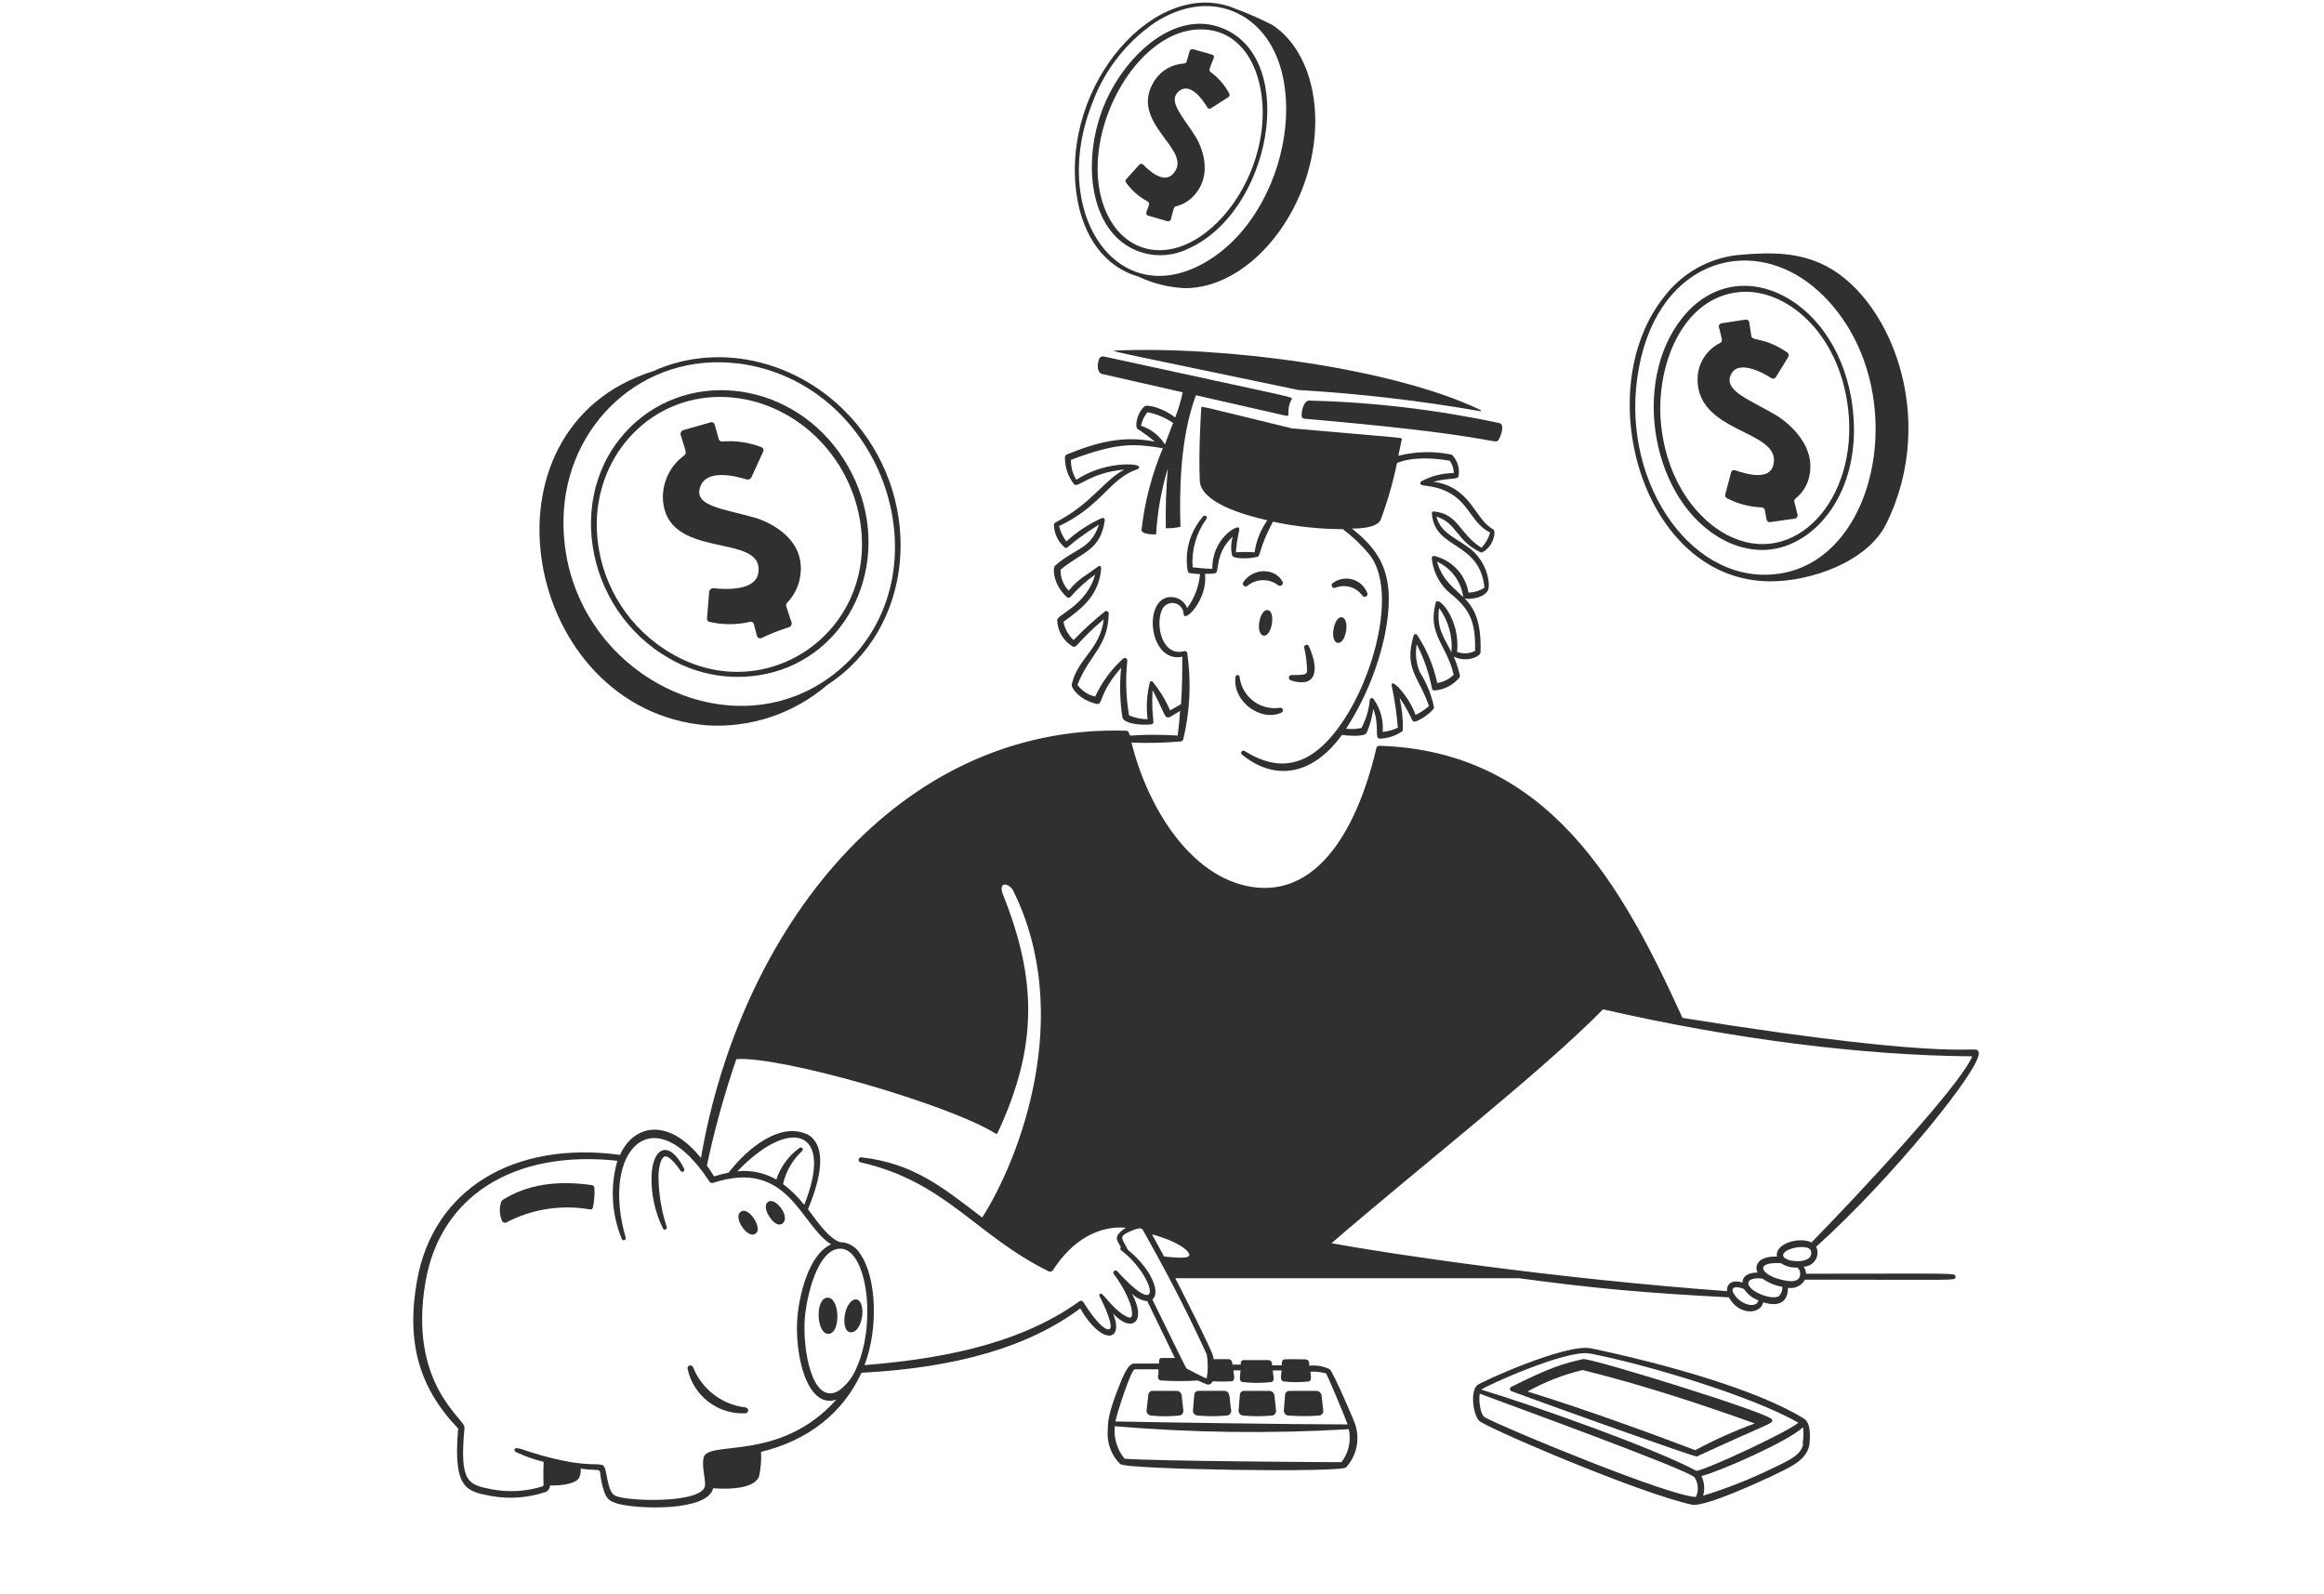 <?xml version="1.0" encoding="UTF-8"?> <svg xmlns="http://www.w3.org/2000/svg" width="137" height="94" viewBox="0 0 137 94" fill="none"><g clip-path="url(#clip0_2051_84)"><path d="M104.537 27.423C104.294 28.393 102.825 27.908 102.286 27.728C102.241 27.711 102.19 27.712 102.145 27.733C102.101 27.753 102.066 27.789 102.049 27.835C102.049 27.888 101.898 28.402 101.704 29.149C101.692 29.192 101.695 29.236 101.711 29.277C101.728 29.317 101.758 29.351 101.796 29.372C102.435 29.704 103.139 29.89 103.858 29.916C103.901 29.918 103.943 29.936 103.975 29.965C104.008 29.994 104.03 30.033 104.037 30.076L104.139 30.624C104.142 30.649 104.151 30.673 104.164 30.694C104.177 30.716 104.194 30.735 104.214 30.75C104.235 30.765 104.258 30.775 104.282 30.781C104.307 30.787 104.332 30.788 104.357 30.784L105.812 30.575C105.838 30.571 105.863 30.561 105.885 30.546C105.907 30.532 105.926 30.512 105.94 30.49C105.954 30.468 105.964 30.442 105.968 30.416C105.971 30.39 105.97 30.363 105.963 30.338C105.914 30.148 105.841 29.853 105.778 29.586C105.769 29.55 105.771 29.513 105.783 29.479C105.795 29.444 105.817 29.414 105.846 29.392C106.231 29.088 106.507 28.668 106.632 28.194C107.228 25.934 104.692 24.474 104.692 24.474C103.13 23.562 101.695 23.067 102 22.18C102.364 21.118 103.94 21.976 104.425 22.296C104.467 22.321 104.516 22.33 104.564 22.32C104.612 22.31 104.654 22.282 104.682 22.243L105.419 21.045C105.444 21.002 105.452 20.951 105.441 20.903C105.43 20.854 105.402 20.812 105.361 20.783C103.989 19.847 103.295 20.133 103.242 19.813L103.12 19.008C103.113 18.957 103.086 18.912 103.045 18.881C103.004 18.85 102.953 18.836 102.902 18.843L101.481 19.061C101.456 19.065 101.431 19.075 101.41 19.088C101.388 19.102 101.37 19.121 101.355 19.142C101.341 19.163 101.332 19.188 101.328 19.213C101.323 19.238 101.324 19.264 101.331 19.289C101.505 20.002 101.578 20.128 101.404 20.216C101.046 20.395 100.738 20.661 100.508 20.988C100.278 21.316 100.132 21.695 100.084 22.093C99.784 25.609 105.085 25.279 104.537 27.423ZM44.702 33.781C44.537 34.867 42.704 34.751 42.069 34.683C42.007 34.678 41.946 34.696 41.897 34.733C41.849 34.771 41.816 34.826 41.807 34.887L41.681 36.444C41.671 36.49 41.68 36.538 41.704 36.578C41.728 36.619 41.767 36.648 41.812 36.662C42.601 36.848 43.423 36.848 44.212 36.662C44.258 36.65 44.307 36.656 44.348 36.678C44.39 36.701 44.421 36.738 44.435 36.783L44.625 37.506C44.633 37.53 44.646 37.553 44.663 37.572C44.679 37.591 44.7 37.607 44.723 37.618C44.746 37.629 44.771 37.636 44.797 37.638C44.822 37.639 44.848 37.636 44.872 37.627C45.404 37.371 45.953 37.154 46.516 36.977C46.573 36.955 46.62 36.913 46.647 36.858C46.674 36.803 46.679 36.74 46.662 36.681C46.584 36.492 46.448 36.036 46.351 35.76C46.338 35.721 46.336 35.679 46.346 35.638C46.355 35.598 46.375 35.561 46.404 35.532C46.807 35.117 47.073 34.589 47.166 34.019C47.612 31.405 44.562 30.541 44.562 30.541C42.685 29.998 40.997 29.867 41.244 28.824C41.54 27.573 43.398 28.082 44.014 28.267C44.071 28.282 44.132 28.276 44.185 28.25C44.239 28.225 44.281 28.18 44.304 28.126L44.988 26.632C45 26.61 45.008 26.586 45.01 26.561C45.013 26.537 45.01 26.512 45.003 26.488C44.996 26.464 44.984 26.441 44.968 26.422C44.952 26.403 44.933 26.387 44.911 26.375C44.17 26.083 43.372 25.965 42.578 26.031C42.534 26.036 42.489 26.026 42.452 26.002C42.415 25.978 42.387 25.942 42.374 25.9L42.127 25.027C42.119 25 42.106 24.976 42.087 24.955C42.069 24.934 42.046 24.917 42.021 24.906C41.995 24.895 41.968 24.89 41.94 24.89C41.912 24.891 41.885 24.898 41.86 24.91L40.279 25.361C40.221 25.381 40.174 25.423 40.146 25.477C40.118 25.531 40.112 25.594 40.129 25.652C40.425 26.622 40.507 26.72 40.332 26.855C39.949 27.134 39.636 27.499 39.418 27.92C39.2 28.341 39.083 28.806 39.076 29.28C39.12 33.16 45.09 31.308 44.702 33.781ZM67.662 11.883C67.929 12.029 67.366 12.591 67.662 12.708L68.821 13.043C68.843 13.049 68.865 13.051 68.887 13.048C68.909 13.046 68.931 13.038 68.95 13.027C68.969 13.016 68.986 13 68.999 12.982C69.011 12.964 69.02 12.943 69.025 12.921C69.195 12.262 69.2 12.194 69.326 12.165C69.739 12.063 70.111 11.838 70.393 11.52C71.746 10.026 70.485 8.066 70.485 8.066C69.714 6.849 68.86 5.991 69.442 5.428C70.14 4.749 70.926 5.913 71.174 6.34C71.184 6.357 71.198 6.372 71.214 6.383C71.23 6.395 71.248 6.403 71.268 6.408C71.287 6.412 71.307 6.413 71.327 6.41C71.346 6.406 71.365 6.399 71.382 6.388L72.4 5.734C72.419 5.723 72.435 5.71 72.449 5.693C72.462 5.677 72.472 5.658 72.478 5.638C72.483 5.617 72.485 5.596 72.483 5.575C72.48 5.554 72.474 5.534 72.464 5.515C72.198 5.014 71.821 4.579 71.363 4.245C71.241 4.152 71.295 4.07 71.552 3.42C71.56 3.401 71.564 3.38 71.564 3.359C71.563 3.338 71.558 3.317 71.549 3.298C71.54 3.279 71.527 3.263 71.51 3.249C71.494 3.236 71.475 3.227 71.455 3.221L70.33 2.901C70.287 2.891 70.241 2.898 70.203 2.92C70.165 2.943 70.137 2.98 70.126 3.022L69.956 3.619C69.947 3.654 69.927 3.685 69.899 3.707C69.871 3.73 69.837 3.743 69.801 3.745C69.456 3.762 69.12 3.86 68.82 4.031C68.52 4.202 68.265 4.442 68.074 4.73C66.421 7.261 70.436 8.823 69.161 10.244C68.598 10.875 67.706 10.031 67.391 9.706C67.361 9.677 67.321 9.66 67.279 9.66C67.237 9.66 67.197 9.677 67.167 9.706L66.386 10.569C66.363 10.598 66.35 10.634 66.35 10.671C66.35 10.708 66.363 10.744 66.386 10.773C66.721 11.236 67.157 11.616 67.662 11.883ZM76.732 24.537C76.735 24.576 76.752 24.612 76.779 24.64C76.807 24.667 76.843 24.684 76.882 24.687C87.659 25.614 88.119 26.191 88.299 25.982C88.478 25.774 88.731 25.012 88.386 24.944C84.697 24.156 80.944 23.712 77.173 23.616C76.872 23.616 76.707 24.217 76.732 24.537ZM65.693 20.672C65.295 20.672 67.177 21.04 76.547 22.995C80.136 23.207 83.71 23.623 87.251 24.241C87.256 24.243 87.26 24.244 87.265 24.243C87.27 24.243 87.275 24.242 87.279 24.24C87.283 24.238 87.287 24.235 87.29 24.231C87.293 24.228 87.296 24.224 87.297 24.219C87.299 24.215 87.3 24.21 87.299 24.206C87.299 24.201 87.298 24.196 87.296 24.192C87.294 24.188 87.291 24.184 87.287 24.18C87.284 24.177 87.28 24.175 87.275 24.173C82.023 21.651 71.954 20.385 65.693 20.672Z" fill="#303030"></path><path d="M104.377 34.276C106.744 34.276 110.076 33.141 111.196 30.881C114.329 24.542 111.351 17.301 107.316 15.526C106.002 14.954 104.663 14.823 102.393 15.041C101.556 15.139 100.747 15.405 100.014 15.821C99.281 16.238 98.638 16.797 98.125 17.466C93.663 23.005 96.801 34.276 104.377 34.276ZM96.617 21.666C97.844 15.162 103.475 13.707 107.258 17.219C112.865 22.418 110.939 33.316 104.542 33.864C99.474 34.315 95.404 28.078 96.612 21.705L96.617 21.666Z" fill="#303030"></path><path d="M101.651 31.861C102.34 32.224 103.104 32.419 103.883 32.428C106.875 32.428 109.8 29.077 109.218 24.091C108.485 17.699 102.524 14.609 99.197 18.708C96.108 22.515 97.369 29.649 101.651 31.861ZM102.544 17.219C105.216 16.966 108.422 19.542 108.951 24.13C109.562 29.465 105.769 33.602 101.812 31.541C100.187 30.697 98.32 28.573 97.931 25.134C97.543 21.695 99.115 17.539 102.544 17.219ZM66.989 14.769C67.462 14.964 67.971 15.058 68.482 15.046C68.994 15.035 69.498 14.917 69.962 14.701C74.904 12.592 76.577 3.547 72.12 1.684C69.21 0.467 66.188 3.396 65.029 6.35C63.792 9.502 64.195 13.615 66.989 14.769ZM70.786 1.733C73.638 1.733 74.773 4.905 74.351 7.858C73.973 10.492 72.411 13.019 70.403 14.163C68.395 15.308 66.45 14.716 65.441 12.96C63.128 8.906 66.62 1.733 70.786 1.733Z" fill="#303030"></path><path d="M67.105 16.307C67.97 16.718 68.908 16.951 69.865 16.991C72.591 16.991 75.384 14.643 76.757 11.171C78.27 7.291 77.518 3.129 75.006 1.471C74.288 1.104 73.55 0.78 72.794 0.501C68.187 -1.42 62.498 4.943 63.472 11.52C63.846 14.003 65.165 15.754 67.105 16.307ZM64.389 6.083C65.096 4.156 66.384 2.497 68.075 1.335C69.642 0.321 71.286 0.088 72.707 0.675C77.557 2.688 76.461 11.985 71.364 15.274C66.067 18.688 61.77 12.727 64.389 6.083ZM41.691 42.768C44.268 42.923 46.804 42.069 48.763 40.387C53.889 37.055 54.481 29.717 50.436 24.925C47.4 21.326 42.496 20.075 38.519 21.879C27.675 25.27 30.851 41.891 41.691 42.768ZM43.515 21.428C52.162 22.534 55.95 33.83 49.568 39.412C43.321 44.859 33.078 39.577 33.218 30.619C33.31 25.066 37.879 20.735 43.515 21.433V21.428Z" fill="#303030"></path><path d="M39.489 38.84C40.463 39.4 41.544 39.75 42.662 39.866C43.78 39.982 44.91 39.862 45.978 39.514C50.634 37.952 52.705 32.239 49.984 27.481C47.263 22.723 41.254 21.613 37.515 24.852C33.155 28.655 34.338 35.935 39.489 38.84ZM42.438 23.402C46.41 23.402 49.96 26.472 50.683 30.614C51.895 37.506 44.499 42.303 38.703 37.947C37.594 37.116 36.696 36.034 36.084 34.79C35.471 33.546 35.16 32.175 35.177 30.789C35.264 26.657 38.417 23.402 42.438 23.402ZM76.135 39.8C76.098 39.8 76.062 39.814 76.033 39.838C76.005 39.863 75.986 39.896 75.979 39.933C75.973 39.97 75.98 40.008 75.999 40.041C76.017 40.073 76.047 40.098 76.082 40.111C77.59 40.596 77.799 39.529 77.164 38.112C77.151 38.076 77.125 38.045 77.091 38.028C77.056 38.011 77.016 38.008 76.979 38.02C76.943 38.032 76.912 38.059 76.895 38.093C76.878 38.128 76.875 38.168 76.887 38.205C76.988 38.639 77.043 39.083 77.052 39.529C77.033 39.737 77.023 39.81 76.135 39.8ZM72.833 39.917C72.643 41.372 74.346 42.584 75.549 42.012C75.581 41.995 75.606 41.968 75.619 41.934C75.633 41.901 75.633 41.863 75.622 41.829C75.61 41.795 75.586 41.766 75.555 41.748C75.524 41.73 75.487 41.724 75.452 41.73C75.176 41.772 74.895 41.758 74.625 41.689C74.356 41.62 74.102 41.497 73.881 41.329C73.659 41.16 73.474 40.949 73.335 40.707C73.197 40.465 73.108 40.198 73.075 39.921C73.076 39.889 73.064 39.858 73.041 39.835C73.019 39.812 72.988 39.798 72.956 39.798C72.924 39.797 72.893 39.809 72.87 39.831C72.847 39.854 72.833 39.884 72.833 39.917ZM74.486 37.477C74.971 37.555 75.228 36.051 74.734 35.974C74.239 35.896 73.987 37.395 74.486 37.477ZM79.099 36.395C78.614 36.313 78.342 37.904 78.895 37.904C79.361 37.904 79.589 36.478 79.099 36.395ZM75.617 34.315C75.199 33.486 73.895 33.447 73.298 34.315C73.275 34.346 73.263 34.385 73.266 34.424C73.269 34.464 73.285 34.501 73.313 34.529C73.34 34.557 73.377 34.574 73.416 34.578C73.455 34.581 73.494 34.57 73.526 34.548C73.78 34.334 74.099 34.214 74.431 34.207C74.763 34.2 75.087 34.306 75.35 34.509C75.379 34.529 75.415 34.54 75.451 34.54C75.487 34.54 75.523 34.528 75.552 34.507C75.581 34.485 75.603 34.455 75.615 34.421C75.626 34.387 75.627 34.349 75.617 34.315ZM80.316 35.12C80.338 35.15 80.37 35.172 80.406 35.182C80.442 35.192 80.48 35.19 80.514 35.175C80.549 35.16 80.577 35.134 80.595 35.102C80.613 35.069 80.619 35.031 80.612 34.994C80.542 34.797 80.427 34.62 80.276 34.476C80.125 34.332 79.942 34.226 79.742 34.166C79.542 34.107 79.33 34.095 79.125 34.133C78.92 34.17 78.726 34.256 78.56 34.383C78.532 34.405 78.512 34.437 78.504 34.472C78.496 34.508 78.5 34.545 78.516 34.578C78.531 34.611 78.558 34.637 78.591 34.653C78.624 34.668 78.661 34.672 78.696 34.664C78.978 34.544 79.292 34.524 79.586 34.607C79.881 34.69 80.138 34.871 80.316 35.12ZM38.407 69.366C38.383 70.423 38.613 71.471 39.077 72.421C39.088 72.451 39.111 72.474 39.139 72.487C39.168 72.5 39.201 72.502 39.231 72.491C39.26 72.48 39.285 72.458 39.298 72.43C39.312 72.401 39.314 72.369 39.304 72.339C38.99 71.382 38.826 70.382 38.819 69.375C38.819 68.856 38.95 68.26 39.178 68.187C39.29 68.153 39.562 68.216 40.119 69.031C40.136 69.059 40.163 69.079 40.194 69.086C40.226 69.094 40.259 69.089 40.287 69.072C40.314 69.056 40.334 69.029 40.342 68.997C40.35 68.966 40.345 68.933 40.328 68.905C39.46 67.154 38.456 67.625 38.407 69.366ZM43.936 82.98C43.255 82.898 42.609 82.633 42.066 82.214C41.523 81.795 41.103 81.237 40.852 80.598C40.834 80.563 40.804 80.534 40.767 80.519C40.73 80.503 40.689 80.501 40.651 80.512C40.613 80.524 40.58 80.549 40.558 80.582C40.536 80.616 40.527 80.656 40.532 80.695C40.693 81.466 41.123 82.154 41.745 82.636C42.367 83.118 43.14 83.364 43.927 83.329C43.95 83.329 43.972 83.326 43.994 83.317C44.015 83.309 44.035 83.297 44.051 83.281C44.068 83.265 44.081 83.246 44.091 83.226C44.1 83.205 44.105 83.182 44.106 83.159C44.107 83.136 44.103 83.113 44.095 83.092C44.086 83.07 44.074 83.051 44.058 83.034C44.043 83.018 44.024 83.004 44.003 82.995C43.982 82.986 43.959 82.98 43.936 82.98ZM43.669 71.442C43.238 71.728 43.898 72.795 44.358 72.795C44.405 72.793 44.451 72.782 44.493 72.761C44.534 72.74 44.571 72.711 44.6 72.674C44.629 72.638 44.65 72.595 44.661 72.55C44.672 72.505 44.673 72.457 44.664 72.412C44.639 71.956 44.048 71.175 43.669 71.442ZM45.687 70.889C45.362 70.695 45.129 70.889 45.144 71.18C45.168 71.635 45.745 72.407 46.114 72.15C46.483 71.893 46.143 71.175 45.687 70.889ZM34.901 69.875C32.733 69.565 31.021 69.875 29.639 70.743C29.589 70.775 29.553 70.823 29.537 70.879C29.424 71.243 29.445 71.635 29.595 71.985C29.606 72.008 29.622 72.03 29.642 72.047C29.662 72.064 29.685 72.077 29.71 72.085C29.735 72.093 29.762 72.095 29.788 72.092C29.814 72.089 29.839 72.081 29.862 72.067C31.371 71.281 33.098 71.014 34.775 71.306C34.794 71.311 34.814 71.312 34.834 71.308C34.854 71.305 34.873 71.298 34.89 71.287C34.907 71.276 34.921 71.262 34.932 71.245C34.943 71.228 34.951 71.209 34.954 71.189C35.032 70.808 35.061 70.419 35.041 70.03C35.039 69.992 35.025 69.956 34.999 69.927C34.973 69.899 34.938 69.881 34.901 69.875ZM48.791 76.51C48.039 76.51 48.107 78.663 48.84 78.644C49.572 78.624 49.523 76.51 48.791 76.51ZM50.799 76.995C50.688 76.549 50.343 76.481 50.072 76.849C49.674 77.378 49.645 78.556 50.164 78.556C50.683 78.556 50.944 77.552 50.799 76.995ZM69.379 82.005H67.924C67.866 82.007 67.811 82.031 67.769 82.071C67.727 82.111 67.701 82.165 67.696 82.223L67.59 83.159C67.585 83.232 67.609 83.304 67.656 83.359C67.703 83.415 67.769 83.451 67.842 83.46C68.4 83.518 68.962 83.518 69.52 83.46C69.59 83.453 69.654 83.418 69.699 83.363C69.743 83.309 69.764 83.239 69.758 83.169L69.661 82.272C69.653 82.201 69.62 82.136 69.569 82.087C69.517 82.038 69.45 82.009 69.379 82.005ZM70.403 82.233L70.325 83.159C70.322 83.234 70.349 83.307 70.398 83.363C70.448 83.419 70.517 83.454 70.592 83.46C71.171 83.511 71.754 83.511 72.333 83.46C72.405 83.451 72.471 83.415 72.517 83.359C72.563 83.303 72.586 83.231 72.58 83.159C72.454 82.524 72.58 82.015 72.173 82.005C71.766 81.995 71.169 82.005 70.635 82.005C70.575 82.007 70.518 82.032 70.475 82.074C70.432 82.116 70.406 82.173 70.403 82.233ZM73.279 83.46C73.845 83.513 74.415 83.513 74.981 83.46C75.052 83.453 75.116 83.418 75.162 83.364C75.207 83.309 75.229 83.239 75.224 83.169L75.127 82.272C75.117 82.198 75.082 82.131 75.026 82.082C74.971 82.033 74.9 82.005 74.826 82.005H73.322C73.264 82.007 73.208 82.03 73.165 82.07C73.122 82.11 73.096 82.165 73.09 82.223L73.017 83.15C73.014 83.187 73.018 83.225 73.029 83.261C73.04 83.297 73.059 83.33 73.083 83.359C73.108 83.388 73.137 83.412 73.171 83.429C73.204 83.446 73.241 83.457 73.279 83.46ZM75.956 83.46C76.555 83.504 77.156 83.504 77.755 83.46C77.791 83.457 77.826 83.448 77.858 83.432C77.89 83.416 77.918 83.394 77.942 83.367C77.965 83.34 77.983 83.308 77.995 83.274C78.006 83.24 78.01 83.204 78.007 83.169L77.906 82.267C77.892 82.193 77.853 82.127 77.796 82.079C77.738 82.031 77.665 82.005 77.59 82.005H76C75.94 82.006 75.882 82.028 75.837 82.068C75.793 82.109 75.764 82.163 75.757 82.223L75.684 83.15C75.681 83.188 75.686 83.227 75.698 83.263C75.71 83.3 75.729 83.334 75.754 83.362C75.779 83.391 75.81 83.415 75.845 83.432C75.88 83.448 75.918 83.458 75.956 83.46ZM93.78 79.497C92.325 79.192 87.227 81.505 87.062 81.685C86.665 82.107 86.849 83.387 87.184 83.76C87.518 84.134 96.69 88.077 99.794 88.727C100.652 88.79 103.674 87.393 104.474 87.02C105.444 86.535 106.487 86.147 106.661 85.191C106.661 85.191 106.841 83.998 106.385 83.668C103.645 81.942 98.067 80.39 93.78 79.497ZM93.726 79.803C96.947 80.419 103.291 82.306 106.016 83.887C105.245 84.498 100.681 86.612 100.012 86.724C97.49 85.371 90.346 82.844 87.324 81.932C87.513 81.743 92.359 79.546 93.702 79.803H93.726ZM99.997 88.261C98.504 88.261 88.881 84.284 87.547 83.576C87.271 83.431 87.155 82.606 87.232 82.17C89.512 83.023 99.449 86.637 99.891 87.102C100.004 87.272 100.071 87.468 100.085 87.671C100.1 87.874 100.061 88.078 99.973 88.261H99.997ZM106.302 85.119C106.181 85.769 105.589 86.05 104.411 86.608C103.117 87.237 101.776 87.764 100.4 88.184C100.51 87.8 100.476 87.389 100.303 87.029C101.472 86.724 105.449 84.959 106.293 84.148C106.327 84.472 106.317 84.798 106.264 85.119H106.302Z" fill="#303030"></path><path d="M104.449 83.683C104.255 83.295 93.75 80.041 93.323 80.133C92.189 80.385 91.383 80.618 89.094 81.767C89.069 81.778 89.048 81.796 89.034 81.819C89.019 81.842 89.011 81.868 89.011 81.896C89.011 81.923 89.019 81.95 89.034 81.972C89.048 81.995 89.069 82.013 89.094 82.024C91.796 83.023 99.871 85.904 100.026 85.875C104.478 83.814 104.58 83.94 104.449 83.683ZM90.045 82.044C91.065 81.475 92.158 81.049 93.294 80.778C97.024 81.695 100.657 82.931 103.445 83.925C102.24 84.368 101.066 84.895 99.934 85.502C97.732 84.663 93.556 83.12 90.045 82.044Z" fill="#303030"></path><path d="M106.467 75.098C106.457 74.95 106.41 74.807 106.332 74.681C106.469 74.679 106.604 74.642 106.723 74.574C106.843 74.506 106.944 74.41 107.017 74.293C107.089 74.177 107.132 74.044 107.14 73.906C107.148 73.769 107.122 73.632 107.064 73.507C111.458 69.569 116.934 62.837 116.643 62.032C116.444 61.494 116.444 62.784 99.183 60.015C95.569 52.061 91.204 44.276 81.315 43.971C81.274 43.97 81.233 43.983 81.2 44.009C81.168 44.035 81.145 44.071 81.136 44.112C80.515 46.818 78.556 53.036 73.778 52.289C70.199 51.726 67.653 47.628 66.702 43.782C67.673 43.822 68.645 43.8 69.612 43.714C69.645 43.711 69.677 43.697 69.702 43.676C69.727 43.654 69.745 43.625 69.753 43.593C70.152 41.93 70.232 40.207 69.99 38.515C69.988 38.494 69.981 38.474 69.97 38.456C69.959 38.438 69.944 38.423 69.926 38.412C69.909 38.4 69.889 38.393 69.868 38.389C69.847 38.386 69.826 38.388 69.806 38.393C68.506 38.733 68.099 36.856 68.492 35.968C68.548 35.828 68.65 35.711 68.782 35.636C68.913 35.562 69.067 35.535 69.216 35.559C69.365 35.583 69.501 35.658 69.603 35.77C69.704 35.883 69.764 36.026 69.772 36.177C69.772 36.812 71.227 35.338 71.033 33.834C71.237 33.834 71.436 33.834 71.63 33.8C71.916 33.767 71.562 32.661 72.677 31.633C72.561 31.993 72.546 32.379 72.634 32.748C72.697 32.952 73.604 32.971 74.128 32.826C74.317 32.777 74.229 32.278 75.039 30.759C76.395 31.047 77.776 31.195 79.162 31.201C79.727 31.625 80.241 32.114 80.695 32.656C82.829 35.212 80.175 42.88 77.135 44.592C75.907 45.28 74.71 45.077 73.497 44.354C73.366 44.272 73.269 44.209 73.196 44.31C73.176 44.333 73.164 44.362 73.164 44.393C73.164 44.423 73.176 44.453 73.196 44.475C75.078 46.027 77.314 45.804 79.109 43.331C79.395 43.374 80.433 43.467 80.564 43.205C80.761 42.755 80.893 42.28 80.956 41.793C81.354 42.826 80.986 43.588 81.364 43.549C81.823 43.53 82.268 43.384 82.649 43.127C82.664 43.114 82.677 43.097 82.685 43.079C82.693 43.06 82.698 43.041 82.698 43.02C82.71 42.391 82.646 41.762 82.508 41.148C83.183 42.118 83.207 42.531 83.338 42.545C83.614 42.589 84.55 41.895 84.536 41.706C84.385 40.963 84.099 40.255 83.692 39.616C83.479 39.1 83.418 38.535 83.517 37.986C83.92 38.77 84.213 39.606 84.39 40.469C84.419 40.624 84.429 40.712 84.584 40.707C84.861 40.684 85.13 40.607 85.376 40.48C85.623 40.352 85.841 40.177 86.02 39.965C86.038 39.945 86.052 39.921 86.059 39.895C86.065 39.868 86.065 39.841 86.059 39.815C85.972 39.435 85.851 39.065 85.695 38.709C86.447 39.092 87.266 38.709 87.276 38.471C87.339 36.623 86.898 35.857 86.34 35.275C86.49 35.357 87.499 35.314 87.737 34.761C87.777 34.566 87.777 34.364 87.737 34.169C87.67 33.764 87.518 33.377 87.293 33.034C87.067 32.691 86.772 32.398 86.427 32.176C85.612 31.613 84.914 31.351 84.676 30.454C85.894 30.842 85.865 31.909 87.276 32.559C87.292 32.57 87.312 32.577 87.332 32.577C87.352 32.577 87.371 32.57 87.388 32.559C88.076 32.195 88.197 31.308 88.032 31.215C86.898 30.599 86.738 28.718 84.497 28.402C85.54 28.14 85.952 28.31 85.986 28.053C86.023 27.828 86.006 27.598 85.936 27.381C85.866 27.164 85.745 26.967 85.583 26.807C84.541 26.587 83.462 26.61 82.431 26.875C82.552 26.317 82.635 25.905 82.635 25.905C82.635 25.788 83.158 25.871 76.15 25.255C70.485 23.877 70.844 23.926 70.815 24.052C70.815 24.076 70.645 26.506 70.728 28.349C70.786 29.596 73.196 30.338 74.71 30.677C74.312 31.237 74.054 31.884 73.958 32.564C73.591 32.537 73.223 32.537 72.857 32.564C72.883 32.177 72.939 31.793 73.022 31.414C73.061 31.215 73.075 31.152 73.022 31.109C72.852 30.973 71.445 31.822 71.465 33.534C70.931 33.534 70.742 33.48 70.306 33.451C70.231 32.455 70.505 31.464 71.082 30.648L71.116 30.599C71.126 30.587 71.134 30.573 71.138 30.557C71.143 30.542 71.144 30.526 71.143 30.51C71.141 30.494 71.137 30.478 71.129 30.464C71.121 30.45 71.111 30.438 71.099 30.427C71.086 30.417 71.072 30.41 71.057 30.405C71.041 30.4 71.025 30.398 71.009 30.4C70.993 30.402 70.978 30.406 70.963 30.414C70.949 30.422 70.937 30.432 70.927 30.444C70.545 30.878 70.264 31.392 70.107 31.949C69.949 32.505 69.918 33.09 70.015 33.66C70.02 33.694 70.037 33.725 70.061 33.749C70.085 33.774 70.117 33.79 70.151 33.796C70.345 33.825 70.543 33.839 70.742 33.849C70.677 34.573 70.416 35.266 69.986 35.852C69.919 35.677 69.806 35.525 69.657 35.411C69.509 35.297 69.332 35.226 69.147 35.207C67.333 35.018 67.648 39.136 69.695 38.723C69.695 39.742 69.695 40.387 69.622 41.517L68.977 41.885C68.717 41.279 68.372 40.712 67.954 40.203C67.943 40.191 67.93 40.182 67.916 40.176C67.902 40.169 67.887 40.166 67.871 40.166C67.856 40.166 67.84 40.169 67.826 40.176C67.812 40.182 67.799 40.191 67.789 40.203C67.608 40.922 67.56 41.668 67.648 42.404C67.272 42.405 66.901 42.327 66.557 42.176C66.376 41.114 66.342 40.032 66.455 38.961C66.458 38.93 66.452 38.9 66.437 38.873C66.423 38.846 66.4 38.824 66.373 38.81C66.345 38.796 66.314 38.791 66.284 38.796C66.253 38.8 66.225 38.814 66.203 38.835C65.512 39.464 64.953 40.224 64.558 41.071C64.139 40.972 63.769 40.726 63.516 40.377C64.234 38.558 65.315 38.146 65.359 36.177C65.361 36.149 65.355 36.121 65.341 36.097C65.327 36.073 65.306 36.053 65.281 36.041C65.257 36.028 65.228 36.023 65.201 36.027C65.173 36.031 65.147 36.042 65.126 36.061C64.476 36.578 63.862 37.139 63.288 37.739C62.98 37.452 62.771 37.075 62.691 36.662C63.875 35.818 64.782 35.047 64.913 33.534C64.913 33.5 64.913 33.403 64.854 33.369C64.796 33.335 64.787 33.369 64.098 33.854C63.679 34.111 63.308 34.439 63.002 34.824C62.683 34.492 62.509 34.047 62.517 33.587C63.768 32.549 64.883 32.481 65.126 30.677C65.13 30.655 65.127 30.633 65.12 30.612C65.112 30.592 65.098 30.574 65.081 30.561C65.063 30.547 65.042 30.538 65.02 30.536C64.999 30.534 64.976 30.537 64.956 30.546C64.189 30.89 63.481 31.355 62.861 31.924C62.659 31.653 62.514 31.345 62.434 31.017C64.947 29.838 65.393 28.228 67.047 27.665C67.182 27.622 67.177 27.52 67.095 27.466C66.853 27.321 65.053 27.238 63.448 28.286C63.231 27.933 63.122 27.526 63.133 27.112C65.965 26.041 66.925 26.171 68.55 26.428C67.897 27.976 67.473 29.609 67.289 31.279C67.415 31.55 68.152 31.506 68.152 31.506C68.228 30.19 68.459 28.888 68.841 27.626C68.742 28.796 68.703 29.969 68.725 31.143C69.015 31.153 69.305 31.125 69.588 31.06C69.53 29.188 69.53 25.9 70.5 23.305L75.835 24.518C75.851 24.521 75.867 24.52 75.883 24.515C75.898 24.511 75.913 24.503 75.925 24.493C75.937 24.482 75.947 24.468 75.953 24.453C75.959 24.438 75.962 24.422 75.961 24.406C75.931 24.108 75.994 23.808 76.14 23.548C76.233 23.387 76.654 23.548 65.063 21.016C65.003 21.005 64.942 21.016 64.89 21.047C64.838 21.079 64.8 21.128 64.782 21.186C64.558 21.923 64.942 22.044 64.942 22.044L69.719 23.131C69.613 23.637 69.465 24.133 69.278 24.615C68.608 24.076 67.614 23.805 67.444 23.974C66.959 24.459 66.916 25.192 67.056 25.289C67.413 25.515 67.753 25.767 68.075 26.041C66.271 25.672 64.738 26.041 62.885 26.797C62.854 26.812 62.827 26.835 62.808 26.864C62.789 26.893 62.779 26.927 62.779 26.962C62.771 27.536 62.959 28.095 63.312 28.548C63.526 28.82 64.248 27.859 66.285 27.685C65.116 28.281 64.345 29.668 62.405 30.701C62.211 30.808 62.124 30.857 62.129 30.953C62.136 31.208 62.196 31.457 62.307 31.686C62.417 31.915 62.575 32.118 62.769 32.282C62.997 32.379 62.769 32.215 64.782 30.929C64.297 32.413 63.39 32.292 62.197 33.354C62.041 33.49 62.085 34.455 62.871 35.192C62.903 35.224 62.945 35.241 62.99 35.241C63.034 35.241 63.077 35.224 63.108 35.192C63.538 34.696 64.027 34.253 64.563 33.873C64.035 35.74 62.255 36.255 62.323 36.575C62.334 36.886 62.422 37.189 62.58 37.457C62.737 37.726 62.959 37.951 63.225 38.112C63.516 38.224 63.38 37.957 65.063 36.512C64.859 38.292 63.535 38.801 63.181 40.343C63.113 40.532 63.627 41.265 64.636 41.502C65.039 41.59 64.743 40.896 66.091 39.373C65.993 40.342 66.017 41.32 66.164 42.283C66.237 42.691 67.313 42.768 67.847 42.71C68.167 42.666 67.847 42.506 67.944 40.688C68.953 42.574 68.497 42.545 69.569 41.914C69.53 42.4 69.486 42.885 69.428 43.37C67.236 43.239 66.605 43.433 66.586 43.34C66.566 43.248 66.537 43.088 66.406 43.083C52.826 42.671 43.611 54.932 41.322 68.274C39.363 65.84 37.345 66.325 36.55 68.09C30.245 67.246 25.54 70.146 24.585 75.496C23.94 79.104 24.682 81.801 27.01 84.226C26.699 87.786 27.495 87.931 28.95 88.203C29.999 88.392 31.079 88.319 32.093 87.99C32.185 87.97 32.268 87.919 32.328 87.846C32.388 87.773 32.421 87.681 32.422 87.587C32.873 87.587 33.795 87.558 34.115 87.175C34.214 86.998 34.255 86.794 34.231 86.593C35.798 86.796 35.167 86.341 35.536 87.684C35.711 88.329 35.856 88.489 36.399 88.654C37.646 88.998 41.734 89.11 42.04 87.747C42.666 87.796 44.383 87.854 44.737 87.083C44.85 86.598 44.893 86.1 44.863 85.603C47.637 84.929 49.684 83.319 50.785 80.938C56.43 80.642 60.649 79.4 63.681 77.145C64.922 79.318 66.29 79.138 65.621 77.451C66.712 78.634 67.629 77.936 66.727 76.277C66.971 76.521 67.29 76.676 67.633 76.718L69.258 80.065H68.487C68.351 80.065 68.337 80.152 68.327 80.244C68.324 80.294 68.324 80.344 68.327 80.394C68.316 80.392 68.304 80.392 68.293 80.394H66.838C66.469 80.433 66.198 81.151 65.868 81.98C65.315 83.435 65.31 83.857 65.301 84.338C65.271 84.702 65.321 85.069 65.449 85.411C65.576 85.754 65.777 86.065 66.038 86.321C66.363 86.646 79.094 86.84 79.351 86.515C79.676 86.16 79.894 85.72 79.98 85.247C80.066 84.773 80.016 84.284 79.836 83.838C79.836 83.809 78.614 80.928 78.381 80.724C78.031 80.558 77.643 80.486 77.256 80.516H77.178V80.346C77.172 80.292 77.147 80.242 77.107 80.205C77.067 80.169 77.014 80.148 76.96 80.147C76.475 80.147 76.131 80.123 75.733 80.147C75.539 80.147 75.568 80.385 75.558 80.501H74.991C74.991 80.419 74.991 80.196 74.758 80.191H73.303C73.124 80.191 73.148 80.409 73.138 80.457H72.653C72.653 80.428 72.653 80.142 72.42 80.137C72.188 80.132 71.77 80.137 71.528 80.137C71.531 80.095 71.531 80.053 71.528 80.011C71.489 79.681 69.457 75.695 69.282 75.365H89.551C93.974 75.962 96.869 76.228 101.913 76.49C102.505 77.572 103.771 77.513 103.945 76.786C104.809 77.053 105.4 76.82 105.4 75.932C105.597 75.965 105.799 75.935 105.979 75.849C106.159 75.762 106.307 75.622 106.404 75.447C115.464 75.447 115.28 75.53 115.275 75.282C115.27 75.035 115.493 75.098 106.467 75.098ZM81.383 30.667C81.793 29.572 82.117 28.447 82.353 27.302C83.197 26.933 84.502 26.991 85.462 27.166C85.617 27.377 85.7 27.632 85.7 27.893C85.032 27.892 84.375 28.059 83.789 28.378C83.774 28.385 83.762 28.396 83.752 28.408C83.742 28.421 83.734 28.435 83.731 28.451C83.687 28.611 83.895 28.621 84.06 28.64C86.616 28.955 86.485 30.755 87.843 31.395C87.75 31.733 87.575 32.042 87.334 32.297C85.996 31.458 86 30.304 84.526 30.153C84.509 30.152 84.492 30.155 84.477 30.162C84.461 30.168 84.447 30.178 84.436 30.191C84.425 30.203 84.417 30.218 84.412 30.234C84.407 30.251 84.407 30.268 84.41 30.284C84.579 32.443 87.223 31.865 87.509 34.649C87.228 34.831 86.902 34.932 86.568 34.94C86.482 34.424 86.246 33.944 85.89 33.56C85.534 33.177 85.073 32.906 84.565 32.782C84.546 32.776 84.526 32.774 84.506 32.777C84.487 32.78 84.468 32.788 84.453 32.8C84.437 32.812 84.424 32.828 84.416 32.846C84.407 32.864 84.404 32.883 84.405 32.903C84.445 33.345 84.58 33.772 84.8 34.157C85.02 34.542 85.32 34.875 85.68 35.134C86.558 35.925 87.004 36.546 86.956 38.374C86.793 38.459 86.615 38.508 86.431 38.519C86.249 38.53 86.065 38.502 85.894 38.437C86.097 36.497 84.759 35.076 84.638 35.527C84.128 37.414 85.292 38.015 85.695 39.785C85.429 40.043 85.091 40.213 84.725 40.27C84.514 39.27 84.118 38.317 83.556 37.462C83.547 37.44 83.531 37.422 83.511 37.409C83.492 37.395 83.468 37.389 83.444 37.389C83.421 37.389 83.397 37.395 83.378 37.409C83.358 37.422 83.342 37.44 83.333 37.462C82.761 39.47 83.59 39.785 84.24 41.628C84.001 41.837 83.735 42.013 83.449 42.152C83.052 41.022 81.902 39.819 82.052 40.479C82.222 41.279 82.338 42.089 82.402 42.904C82.121 43.039 81.819 43.124 81.509 43.156C81.566 42.466 81.376 41.778 80.971 41.216C80.961 41.198 80.946 41.184 80.928 41.173C80.91 41.163 80.89 41.158 80.869 41.158C80.612 41.158 80.918 41.594 80.263 42.919C79.964 42.985 79.656 43.002 79.351 42.967C80.436 41.286 81.208 39.423 81.63 37.467C82.319 34.048 81.49 32.573 79.691 31.162C80.365 31.172 81.17 31.065 81.383 30.667ZM86.257 35.207C85.695 34.639 85.045 34.237 84.71 33.112C85.124 33.302 85.484 33.593 85.754 33.96C86.025 34.326 86.198 34.755 86.257 35.207ZM85.564 38.461C85.113 37.54 84.671 37.055 84.836 35.847C85.386 36.603 85.644 37.531 85.564 38.461ZM67.26 25.1C67.323 24.808 67.455 24.535 67.643 24.304C68.186 24.408 68.702 24.624 69.156 24.939C69.001 25.342 68.831 25.764 68.671 26.205C68.347 25.681 67.847 25.289 67.26 25.1ZM41.477 85.943C41.361 86.452 41.574 87.083 41.565 87.548C41.536 88.596 37.573 88.542 36.487 88.261C36.259 88.198 36.045 88.145 35.895 87.597C35.817 87.315 35.779 87.112 35.745 86.918C35.526 85.725 35.551 87.005 31.04 85.54C30.851 85.464 30.654 85.411 30.453 85.38C30.426 85.379 30.399 85.386 30.377 85.403C30.355 85.419 30.339 85.443 30.333 85.469C30.326 85.496 30.33 85.524 30.342 85.549C30.354 85.573 30.375 85.593 30.4 85.603C30.927 85.857 31.48 86.054 32.049 86.19C31.991 87.592 32.112 87.616 31.957 87.645C30.999 87.94 29.983 87.996 28.998 87.81C27.572 87.538 27.083 87.393 27.383 84.173C27.432 83.659 24.042 81.626 25.084 75.569C25.962 70.51 30.293 67.78 36.395 68.439C35.958 69.958 36.049 71.581 36.652 73.042C36.661 73.073 36.683 73.099 36.712 73.114C36.74 73.129 36.773 73.132 36.804 73.122C36.835 73.112 36.861 73.091 36.876 73.062C36.891 73.033 36.894 73 36.884 72.969C35.391 67.833 38.49 64.554 41.822 69.666C41.845 69.701 41.879 69.726 41.919 69.74C41.958 69.753 42.001 69.752 42.04 69.739C46.487 68.284 47.181 72.251 48.995 73.367C47.647 73.963 47.099 76.442 47.002 77.732C46.842 79.759 47.525 83.101 49.305 82.524C45.954 86.253 41.73 84.876 41.477 85.943ZM47.133 67.678C46.492 68.141 46.014 68.794 45.765 69.545C45.068 69.146 44.264 68.976 43.466 69.06C46.604 65.791 49.189 66.611 47.409 71.039C47.049 70.576 46.63 70.164 46.163 69.812C46.327 69.066 46.716 68.389 47.278 67.872C47.304 67.852 47.321 67.824 47.325 67.792C47.33 67.76 47.322 67.728 47.302 67.702C47.283 67.676 47.254 67.659 47.222 67.655C47.191 67.65 47.158 67.658 47.133 67.678ZM50.528 80.55C50.318 81.134 49.935 81.641 49.431 82.005C47.865 82.892 47.302 79.526 47.443 77.737C47.55 76.388 48.209 73.619 49.543 73.619C51.061 73.633 51.687 77.814 50.537 80.55H50.528ZM65.868 74.958C65.857 74.944 65.844 74.932 65.829 74.924C65.813 74.915 65.796 74.91 65.779 74.908C65.762 74.906 65.744 74.907 65.728 74.912C65.711 74.917 65.695 74.925 65.681 74.936C65.668 74.947 65.656 74.96 65.648 74.975C65.639 74.99 65.634 75.007 65.632 75.025C65.63 75.042 65.631 75.059 65.636 75.076C65.641 75.093 65.649 75.109 65.659 75.123C66.07 75.655 66.397 76.247 66.629 76.878C66.736 77.208 66.78 77.596 66.673 77.669C66.566 77.742 66.232 77.552 65.965 77.329C65.281 76.757 64.995 76.185 64.85 76.282C64.777 76.32 64.806 76.413 64.85 76.49C65.043 76.849 65.742 78.333 65.364 78.377C64.985 78.421 64.234 77.358 63.991 76.966C63.889 76.796 63.787 76.607 63.618 76.733C59.869 79.434 54.888 80.166 50.964 80.487C51.788 78.343 51.677 75.312 50.712 73.934C50.589 73.725 50.414 73.55 50.205 73.428C49.995 73.305 49.757 73.239 49.514 73.236C48.82 72.993 48.166 71.994 47.632 71.296C48.602 68.958 48.602 67.416 47.569 66.863H47.54C45.983 66.174 44.101 67.653 42.952 69.138C42.662 69.195 42.375 69.27 42.093 69.361C41.958 69.138 41.812 68.919 41.671 68.716C42.123 66.592 42.703 64.498 43.408 62.445C45.998 62.251 55.93 65.097 58.695 66.839C58.704 66.845 58.714 66.849 58.724 66.85C58.734 66.852 58.745 66.852 58.755 66.849C58.765 66.846 58.775 66.841 58.783 66.834C58.791 66.828 58.797 66.819 58.802 66.81C61.227 61.625 61.096 57.682 59.127 52.745C58.806 51.935 59.5 52.056 59.733 52.522C63.346 59.845 60.135 68.284 57.9 71.786C55.474 69.918 53.796 68.585 50.785 68.236C50.746 68.229 50.706 68.239 50.674 68.261C50.642 68.284 50.62 68.319 50.613 68.357C50.606 68.396 50.615 68.436 50.637 68.468C50.659 68.501 50.693 68.523 50.731 68.531C55.736 69.661 57.521 72.843 61.823 74.958C61.866 74.978 61.914 74.983 61.96 74.97C62.005 74.958 62.045 74.929 62.071 74.89C63.186 73.148 64.743 72.246 66.372 72.387C66.226 72.472 66.094 72.578 65.98 72.702C65.718 72.984 65.863 73.158 66.077 73.537C66.054 73.559 66.042 73.59 66.042 73.621C66.042 73.653 66.054 73.684 66.077 73.706C68.046 75.186 68.72 78.086 65.868 74.958ZM79.079 86.21C78.158 86.21 68.177 86.151 66.295 86.006C66.076 85.741 65.912 85.435 65.813 85.106C65.714 84.777 65.682 84.432 65.718 84.09C70.305 84.479 74.915 84.537 79.511 84.265C79.586 84.601 79.586 84.949 79.511 85.285C79.437 85.621 79.289 85.937 79.079 86.21ZM71.47 81.471V81.442C71.843 81.462 72.217 81.462 72.59 81.442C72.857 81.413 72.731 81.064 72.707 80.797H73.129C73.129 81.078 72.983 81.457 73.274 81.49C73.819 81.549 74.368 81.549 74.913 81.49C75.199 81.461 75.039 81.073 75.03 80.802H75.549C75.549 81.03 75.403 81.413 75.699 81.452C76.169 81.507 76.645 81.507 77.115 81.452C77.256 81.452 77.285 81.331 77.28 81.209C77.28 81.209 77.28 81.04 77.251 80.875C77.562 80.858 77.873 80.893 78.172 80.976C78.25 81.088 79.225 83.372 79.443 83.983C76.155 83.983 68.395 83.862 65.752 83.809C65.868 83.237 66.659 80.826 66.882 80.734H68.264C68.273 80.737 68.284 80.737 68.293 80.734C68.293 80.904 68.293 81.059 68.264 81.083C68.264 81.243 68.264 81.374 68.453 81.394C69.173 81.44 69.896 81.44 70.616 81.394C70.873 81.515 70.985 81.558 71.024 81.573C71.232 81.684 71.382 81.641 71.47 81.471ZM71.135 79.827C71.219 80.308 71.219 80.801 71.135 81.282C70.854 81.17 70.015 80.719 69.961 80.695C69.908 80.671 69.734 80.283 67.934 76.621C67.99 76.57 68.035 76.508 68.066 76.439C68.097 76.369 68.113 76.294 68.114 76.219C68.147 75.641 67.6 74.594 66.489 73.692C66.149 72.979 65.844 72.911 66.78 72.537C67.347 72.309 67.342 72.465 67.454 72.668C68.409 74.371 69.7 76.713 71.125 79.827H71.135ZM68.623 74.085L67.91 72.775C69.224 73.129 70.01 73.629 70.107 73.954C70.204 74.279 69.045 74.118 68.623 74.085ZM101.811 76.126C91.694 75.389 81.868 73.924 78.493 73.299C83.614 68.871 90.947 63.143 94.498 59.51C102.083 61.252 109.804 62.236 116.26 62.28C115.605 63.968 109.3 70.69 106.787 73.255C106.07 72.896 104.6 73.323 104.755 74.089C103.97 74.06 103.703 74.332 103.611 74.502C103.567 74.583 103.543 74.674 103.543 74.766C103.543 74.858 103.567 74.949 103.611 75.03C103.155 75.03 102.728 75.176 102.718 75.622C102.107 75.413 101.777 75.714 101.811 76.102V76.126ZM102.199 76.272C101.986 75.855 102.359 75.816 102.81 76C103.014 76.309 103.311 76.544 103.659 76.67C103.538 77.208 102.51 76.888 102.199 76.248V76.272ZM104.901 76.398C104.493 76.728 102.961 76.097 103.072 75.612C103.097 75.462 103.329 75.326 103.897 75.384C104.244 75.634 104.644 75.8 105.066 75.869C105.076 75.96 105.066 76.052 105.038 76.139C105.009 76.226 104.963 76.306 104.901 76.374V76.398ZM106.104 75.244C106.026 75.496 105.779 75.583 105.328 75.515C103.873 75.292 103.266 74.376 104.988 74.477C105.273 74.669 105.616 74.758 105.958 74.73C106.026 74.79 106.075 74.867 106.101 74.954C106.126 75.04 106.127 75.132 106.104 75.219V75.244ZM105.202 74.177C104.717 73.692 106.448 73.284 106.729 73.692C106.76 73.749 106.776 73.813 106.776 73.878C106.776 73.944 106.76 74.008 106.729 74.065C106.53 74.458 105.473 74.429 105.202 74.153V74.177Z" fill="#303030"></path></g><defs><clipPath id="clip0_2051_84"><rect width="137" height="94" fill="white"></rect></clipPath></defs></svg> 